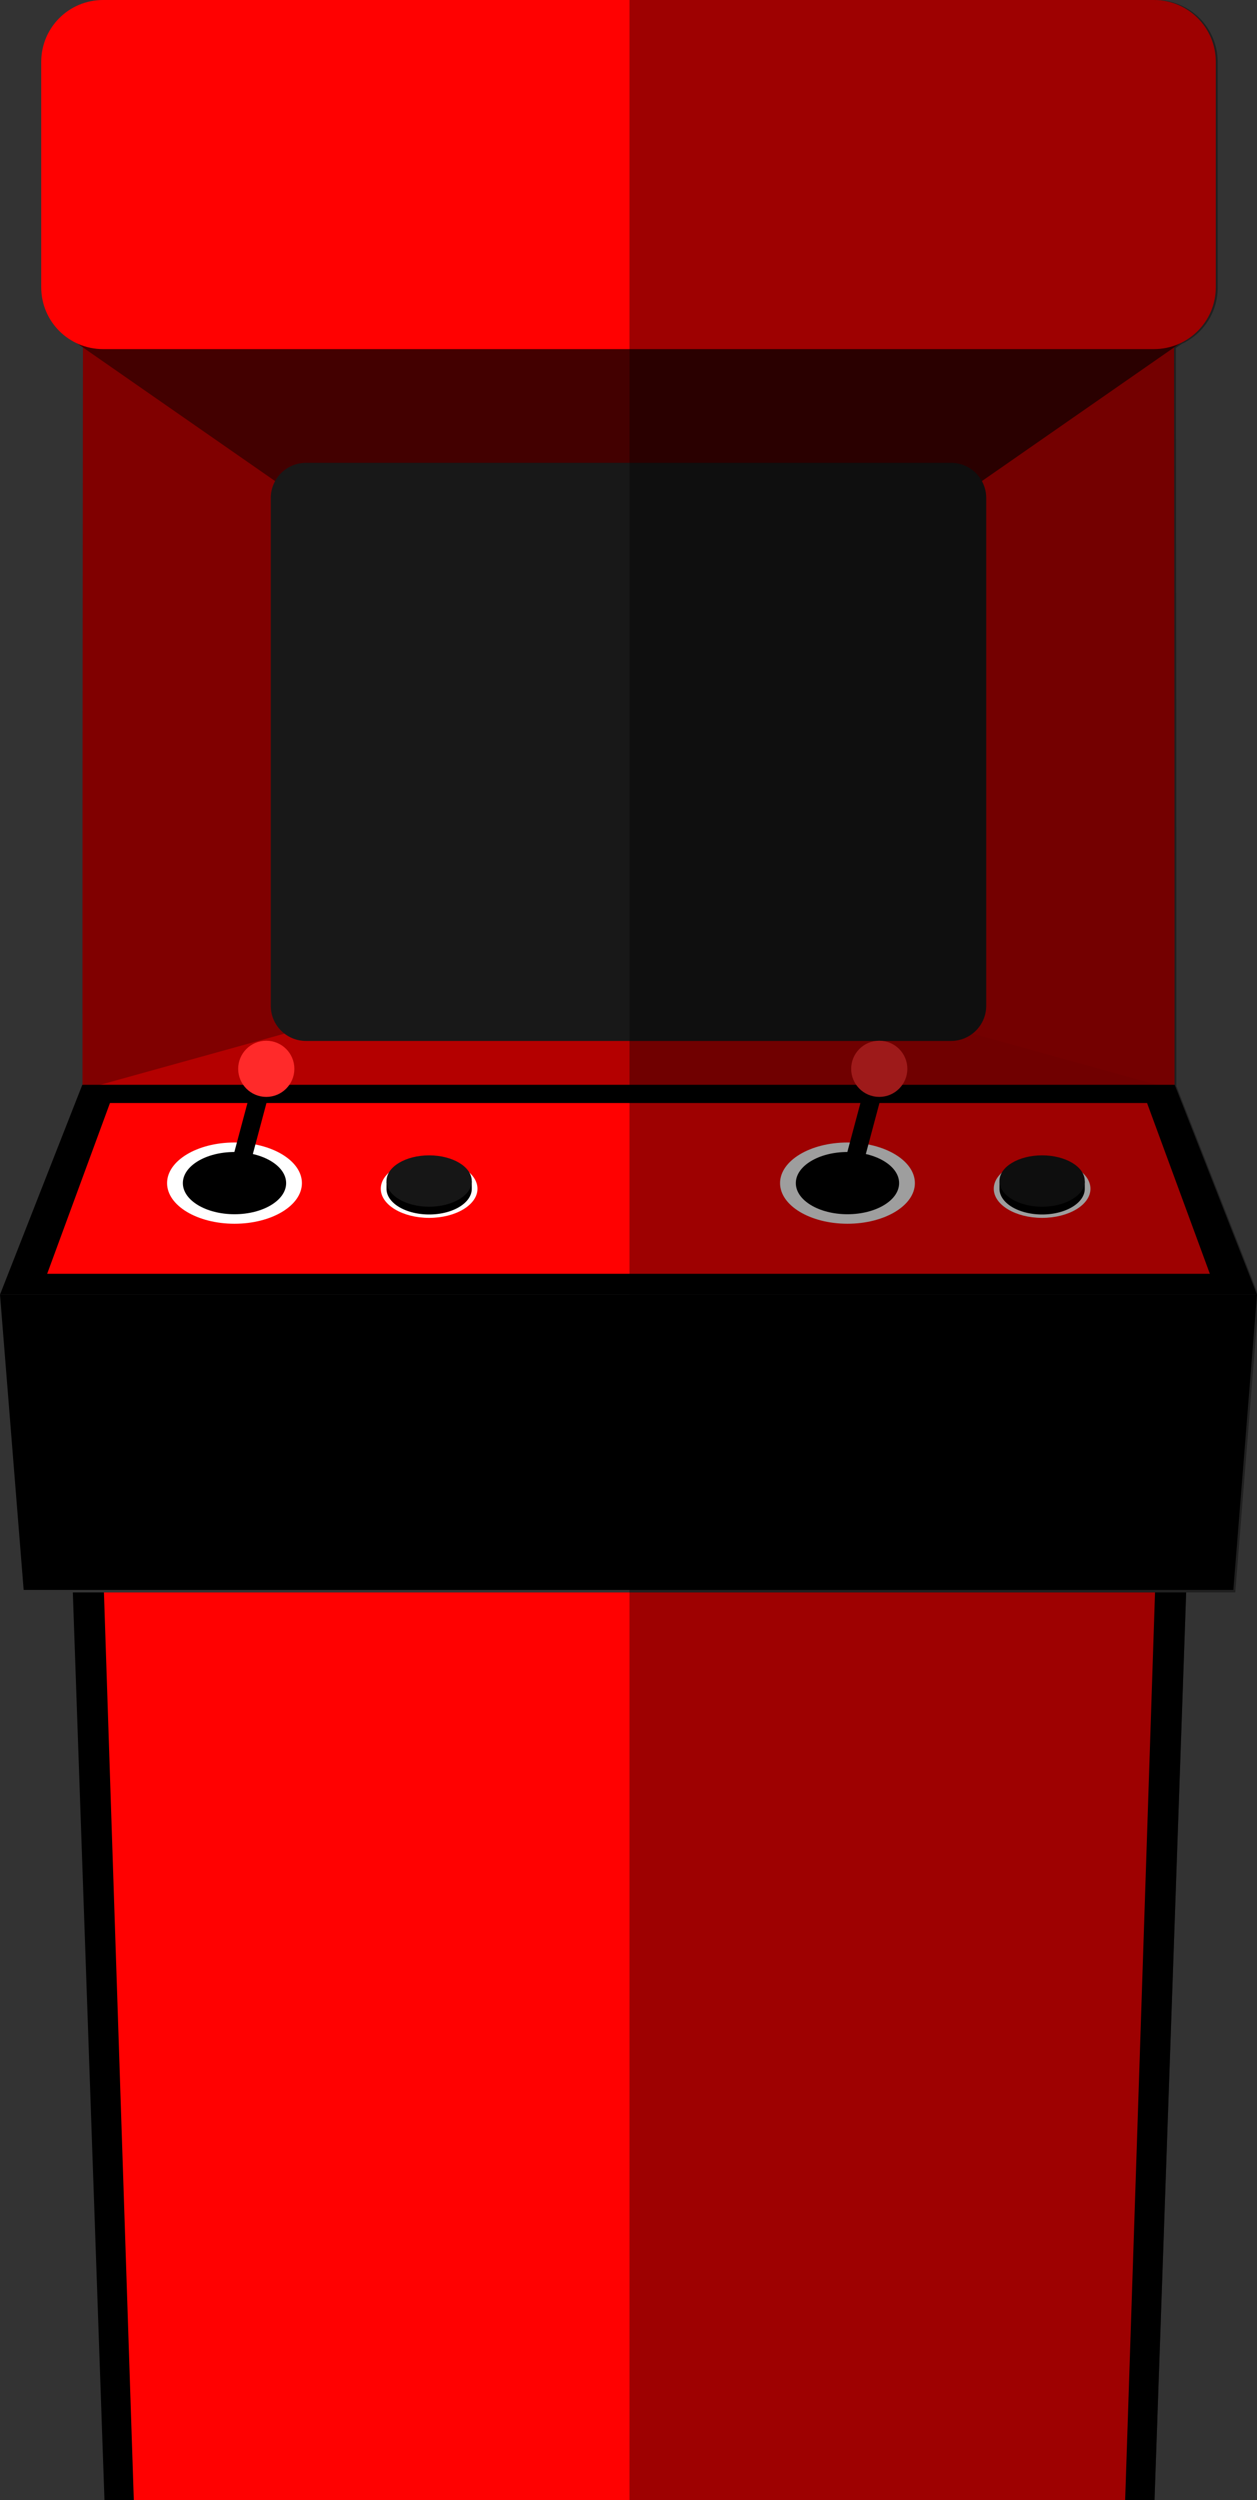<?xml version="1.0" encoding="UTF-8" standalone="no"?>
<!-- Created with Inkscape (http://www.inkscape.org/) -->

<svg
   xmlns:dc="http://purl.org/dc/elements/1.1/"
   xmlns:cc="http://creativecommons.org/ns#"
   xmlns:rdf="http://www.w3.org/1999/02/22-rdf-syntax-ns#"
   xmlns:svg="http://www.w3.org/2000/svg"
   xmlns="http://www.w3.org/2000/svg"
   xmlns:xlink="http://www.w3.org/1999/xlink"
   xmlns:sodipodi="http://sodipodi.sourceforge.net/DTD/sodipodi-0.dtd"
   xmlns:inkscape="http://www.inkscape.org/namespaces/inkscape"
   width="79.487mm"
   height="158.086mm"
   viewBox="0 0 79.487 158.086"
   version="1.1"
   id="svg8"
   sodipodi:docname="arcade3.svg"
   inkscape:version="0.92.4 (5da689c313, 2019-01-14)">
  <rect x="0" y="0" width="79.487" height="158.086" fill="#333333" stroke="none"/>
  <defs
     id="defs2">
    <linearGradient
       inkscape:collect="always"
       id="linearGradient4548">
      <stop
         style="stop-color:#ededed;stop-opacity:1"
         offset="0"
         id="stop4544" />
      <stop
         id="stop4554"
         offset="0.341"
         style="stop-color:#8c8c8c;stop-opacity:1" />
      <stop
         id="stop4552"
         offset="0.675"
         style="stop-color:#484848;stop-opacity:1" />
      <stop
         style="stop-color:#000000;stop-opacity:1"
         offset="1"
         id="stop4546" />
    </linearGradient>
    <radialGradient
       inkscape:collect="always"
       xlink:href="#linearGradient4548"
       id="radialGradient4550"
       cx="11.046"
       cy="105.64"
       fx="11.046"
       fy="105.64"
       r="40.746"
       gradientTransform="matrix(0.513,0.662,-0.662,0.513,83.159,50.795)"
       gradientUnits="userSpaceOnUse" />
  </defs>
  <sodipodi:namedview
     id="base"
     pagecolor="#ffffff"
     bordercolor="#666666"
     borderopacity="1.0"
     inkscape:pageopacity="0.0"
     inkscape:pageshadow="2"
     inkscape:zoom="0.70710678"
     inkscape:cx="49.728299"
     inkscape:cy="229.08461"
     inkscape:document-units="mm"
     inkscape:current-layer="layer1"
     showgrid="false"
     showborder="false"
     inkscape:window-width="1920"
     inkscape:window-height="1017"
     inkscape:window-x="-8"
     inkscape:window-y="-8"
     inkscape:window-maximized="1" />
  <g
     inkscape:label="Layer 1"
     inkscape:groupmode="layer"
     id="layer1"
     transform="translate(-207.011,-270.412)">
    <g
       transform="matrix(1.372,0,0,1.372,-44.853,-128.152)"
       id="g5183">
      <g
         id="g5147">
        <ellipse
           style="opacity:1;fill:#ffffff;fill-opacity:1;stroke:none;stroke-width:0.412;stroke-miterlimit:4;stroke-dasharray:none;stroke-opacity:1"
           id="ellipse5141"
           cx="226.458"
           cy="346.543"
           rx="1.317"
           ry="0.794" />
        <path
           inkscape:connector-curvature="0"
           style="opacity:1;fill:#000000;fill-opacity:1;stroke:none;stroke-width:0.363;stroke-miterlimit:4;stroke-dasharray:none;stroke-opacity:1"
           d="m 226.458,345.843 a 1.162,0.7 0 0 0 -1.117,0.51 h -0.044 v 0.184 a 1.162,0.7 0 0 0 0,0.006 1.162,0.7 0 0 0 0,0.008 v 0.005 0 a 1.162,0.7 0 0 0 1.161,0.687 1.162,0.7 0 0 0 1.162,-0.7 1.162,0.7 0 0 0 0,-0.016 v -0.189 h -0.051 a 1.162,0.7 0 0 0 -1.11,-0.495 z"
           id="path5143" />
        <ellipse
           ry="0.7"
           rx="1.162"
           cy="346.333"
           cx="226.458"
           id="ellipse5145"
           style="opacity:1;fill:#161616;fill-opacity:1;stroke:none;stroke-width:0.363;stroke-miterlimit:4;stroke-dasharray:none;stroke-opacity:1" />
      </g>
      <g
         id="g5155"
         transform="translate(2.666,-2.339)">
        <ellipse
           style="opacity:1;fill:#ffffff;fill-opacity:1;stroke:none;stroke-width:0.412;stroke-miterlimit:4;stroke-dasharray:none;stroke-opacity:1"
           id="ellipse5149"
           cx="226.458"
           cy="346.543"
           rx="1.317"
           ry="0.794" />
        <path
           inkscape:connector-curvature="0"
           style="opacity:1;fill:#000000;fill-opacity:1;stroke:none;stroke-width:0.363;stroke-miterlimit:4;stroke-dasharray:none;stroke-opacity:1"
           d="m 226.458,345.843 a 1.162,0.7 0 0 0 -1.117,0.51 h -0.044 v 0.184 a 1.162,0.7 0 0 0 0,0.006 1.162,0.7 0 0 0 0,0.008 v 0.005 0 a 1.162,0.7 0 0 0 1.161,0.687 1.162,0.7 0 0 0 1.162,-0.7 1.162,0.7 0 0 0 0,-0.016 v -0.189 h -0.051 a 1.162,0.7 0 0 0 -1.11,-0.495 z"
           id="path5151" />
        <ellipse
           ry="0.7"
           rx="1.162"
           cy="346.333"
           cx="226.458"
           id="ellipse5153"
           style="opacity:1;fill:#161616;fill-opacity:1;stroke:none;stroke-width:0.363;stroke-miterlimit:4;stroke-dasharray:none;stroke-opacity:1" />
      </g>
      <g
         transform="translate(4.443,2.9447387e-4)"
         id="g5163">
        <ellipse
           style="opacity:1;fill:#ffffff;fill-opacity:1;stroke:none;stroke-width:0.412;stroke-miterlimit:4;stroke-dasharray:none;stroke-opacity:1"
           id="ellipse5157"
           cx="226.458"
           cy="346.543"
           rx="1.317"
           ry="0.794" />
        <path
           inkscape:connector-curvature="0"
           style="opacity:1;fill:#000000;fill-opacity:1;stroke:none;stroke-width:0.363;stroke-miterlimit:4;stroke-dasharray:none;stroke-opacity:1"
           d="m 226.458,345.843 a 1.162,0.7 0 0 0 -1.117,0.51 h -0.044 v 0.184 a 1.162,0.7 0 0 0 0,0.006 1.162,0.7 0 0 0 0,0.008 v 0.005 0 a 1.162,0.7 0 0 0 1.161,0.687 1.162,0.7 0 0 0 1.162,-0.7 1.162,0.7 0 0 0 0,-0.016 v -0.189 h -0.051 a 1.162,0.7 0 0 0 -1.11,-0.495 z"
           id="path5159" />
        <ellipse
           ry="0.7"
           rx="1.162"
           cy="346.333"
           cx="226.458"
           id="ellipse5161"
           style="opacity:1;fill:#161616;fill-opacity:1;stroke:none;stroke-width:0.363;stroke-miterlimit:4;stroke-dasharray:none;stroke-opacity:1" />
      </g>
      <g
         id="g5171"
         transform="translate(6.501,-2.339)">
        <ellipse
           style="opacity:1;fill:#ffffff;fill-opacity:1;stroke:none;stroke-width:0.412;stroke-miterlimit:4;stroke-dasharray:none;stroke-opacity:1"
           id="ellipse5165"
           cx="226.458"
           cy="346.543"
           rx="1.317"
           ry="0.794" />
        <path
           inkscape:connector-curvature="0"
           style="opacity:1;fill:#000000;fill-opacity:1;stroke:none;stroke-width:0.363;stroke-miterlimit:4;stroke-dasharray:none;stroke-opacity:1"
           d="m 226.458,345.843 a 1.162,0.7 0 0 0 -1.117,0.51 h -0.044 v 0.184 a 1.162,0.7 0 0 0 0,0.006 1.162,0.7 0 0 0 0,0.008 v 0.005 0 a 1.162,0.7 0 0 0 1.161,0.687 1.162,0.7 0 0 0 1.162,-0.7 1.162,0.7 0 0 0 0,-0.016 v -0.189 h -0.051 a 1.162,0.7 0 0 0 -1.11,-0.495 z"
           id="path5167" />
        <ellipse
           ry="0.7"
           rx="1.162"
           cy="346.333"
           cx="226.458"
           id="ellipse5169"
           style="opacity:1;fill:#161616;fill-opacity:1;stroke:none;stroke-width:0.363;stroke-miterlimit:4;stroke-dasharray:none;stroke-opacity:1" />
      </g>
      <g
         id="g5181">
        <ellipse
           ry="1.554"
           rx="2.58"
           cy="344.989"
           cx="219.056"
           id="ellipse5173"
           style="opacity:1;fill:#ffffff;fill-opacity:1;stroke:none;stroke-width:0.806;stroke-miterlimit:4;stroke-dasharray:none;stroke-opacity:1" />
        <ellipse
           style="opacity:1;fill:#000000;fill-opacity:1;stroke:none;stroke-width:0.618;stroke-miterlimit:4;stroke-dasharray:none;stroke-opacity:1"
           id="ellipse5175"
           cx="219.056"
           cy="344.989"
           rx="1.976"
           ry="1.191" />
        <rect
           transform="matrix(1,0,-0.258,0.966,0,0)"
           y="352.605"
           x="310.881"
           height="4.485"
           width="0.728"
           id="rect5177"
           style="opacity:1;fill:#000000;fill-opacity:1;stroke:none;stroke-width:0.509;stroke-miterlimit:4;stroke-dasharray:none;stroke-opacity:1" />
        <circle
           r="1.075"
           cy="340.649"
           cx="220.306"
           id="circle5179"
           style="opacity:1;fill:#550000;fill-opacity:1;stroke:none;stroke-width:0.5;stroke-miterlimit:4;stroke-dasharray:none;stroke-opacity:1" />
      </g>
    </g>
    <path
       sodipodi:nodetypes="ccccc"
       inkscape:connector-curvature="0"
       id="path4611"
       d="m 212.265,285.939 13.036,11.096 v 40.58 l -13.036,11.096 c -0.088,0.507 0,-62.771 0,-62.771 z"
       style="fill:#800000;stroke:none;stroke-width:0.351px;stroke-linecap:butt;stroke-linejoin:miter;stroke-opacity:1" />
    <path
       style="fill:#bc0000;fill-opacity:1;stroke:none;stroke-width:0.354px;stroke-linecap:butt;stroke-linejoin:miter;stroke-opacity:1"
       d="m 281.245,285.939 -13.036,11.29 v 41.291 l 13.036,11.29 c 0.088,0.516 0,-63.872 0,-63.872 z"
       id="path4594-5"
       inkscape:connector-curvature="0"
       sodipodi:nodetypes="ccccc" />
    <path
       style="fill:#430000;fill-opacity:1;stroke:none;stroke-width:0.31px;stroke-linecap:butt;stroke-linejoin:miter;stroke-opacity:1"
       d="m 211.535,291.88 13.766,9.575 h 42.907 l 13.766,-9.575 z"
       id="path4594"
       inkscape:connector-curvature="0" />
    <path
       inkscape:connector-curvature="0"
       id="rect4590"
       d="m 213.532,270.412 h 66.446 c 2.168,0 3.914,1.746 3.914,3.914 v 14.248 c 0,2.168 -1.746,3.914 -3.914,3.914 h -66.446 c -2.168,0 -3.914,-1.746 -3.914,-3.914 v -14.248 c 0,-2.168 1.746,-3.914 3.914,-3.914 z"
       style="opacity:1;fill:#ff0101;fill-opacity:1;stroke:none;stroke-width:0.5;stroke-miterlimit:4;stroke-dasharray:none;stroke-opacity:1" />
    <path
       inkscape:connector-curvature="0"
       id="path4613"
       d="m 212.377,339.277 12.924,-3.588 h 42.907 l 12.924,3.588 z"
       style="fill:#b40000;fill-opacity:1;stroke:none;stroke-width:0.324px;stroke-linecap:butt;stroke-linejoin:miter;stroke-opacity:1"
       sodipodi:nodetypes="ccccc" />
    <path
       inkscape:connector-curvature="0"
       id="rect4592"
       d="m 226.363,299.678 h 40.783 c 1.236,0 2.23,0.995 2.23,2.23 v 32.097 c 0,1.236 -0.995,2.23 -2.23,2.23 H 226.363 c -1.236,0 -2.23,-0.995 -2.23,-2.23 v -32.097 c 0,-1.236 0.995,-2.23 2.23,-2.23 z"
       style="opacity:1;fill:#181818;fill-opacity:1;stroke:none;stroke-width:0.5;stroke-miterlimit:4;stroke-dasharray:none;stroke-opacity:1" />
    <path
       style="opacity:1;fill:#000000;fill-opacity:1;stroke:none;stroke-width:0.504;stroke-miterlimit:4;stroke-dasharray:none;stroke-opacity:1"
       d="m 212.216,339.009 h 69.078 l 5.205,13.263 h -79.487 z"
       id="rect4615"
       inkscape:connector-curvature="0"
       sodipodi:nodetypes="ccccc" />
    <path
       style="opacity:1;fill:#ff0101;fill-opacity:1;stroke:none;stroke-width:0.488;stroke-miterlimit:4;stroke-dasharray:none;stroke-opacity:1"
       d="m 213.965,340.159 -3.971,10.799 h 73.523 l -3.971,-10.799 z"
       id="path4695"
       inkscape:connector-curvature="0" />
    <path
       style="opacity:1;fill:#000000;fill-opacity:1;stroke:none;stroke-width:0.5;stroke-miterlimit:4;stroke-dasharray:none;stroke-opacity:1"
       d="m 207.011,352.272 h 79.487 l -1.497,18.678 h -76.494 z"
       id="rect4719"
       inkscape:connector-curvature="0"
       sodipodi:nodetypes="ccccc" />
    <path
       style="opacity:1;fill:#000000;fill-opacity:1;stroke:none;stroke-width:1.89;stroke-miterlimit:4;stroke-dasharray:none;stroke-opacity:1"
       d="m 17.379,379.988 7.582,217.502 H 275.463 l 7.582,-217.502 z"
       transform="matrix(0.265,0,0,0.265,207.011,270.412)"
       id="rect4722"
       inkscape:connector-curvature="0" />
    <path
       style="opacity:1;fill:#ff0101;fill-opacity:1;stroke:none;stroke-width:1.836;stroke-miterlimit:4;stroke-dasharray:none;stroke-opacity:1"
       d="m 24.803,379.988 7.158,217.502 H 268.461 l 7.158,-217.502 z"
       transform="matrix(0.265,0,0,0.265,207.011,270.412)"
       id="path4725"
       inkscape:connector-curvature="0" />
    <g
       id="g5225"
       transform="matrix(1.692,0,0,1.692,-156.192,-241.816)">
      <ellipse
         style="opacity:1;fill:#ffffff;fill-opacity:1;stroke:none;stroke-width:0.565;stroke-miterlimit:4;stroke-dasharray:none;stroke-opacity:1"
         id="use4959"
         cx="230.697"
         cy="347.161"
         rx="1.807"
         ry="1.089" />
      <path
         inkscape:connector-curvature="0"
         style="opacity:1;fill:#000000;fill-opacity:1;stroke:none;stroke-width:0.498;stroke-miterlimit:4;stroke-dasharray:none;stroke-opacity:1"
         d="m 230.697,346.201 a 1.594,0.96 0 0 0 -1.532,0.7 h -0.061 v 0.253 a 1.594,0.96 0 0 0 0,0.008 1.594,0.96 0 0 0 0,0.011 v 0.007 0 a 1.594,0.96 0 0 0 1.593,0.943 1.594,0.96 0 0 0 1.594,-0.96 1.594,0.96 0 0 0 0,-0.022 v -0.259 H 232.22 a 1.594,0.96 0 0 0 -1.522,-0.678 z"
         id="use4961" />
      <ellipse
         ry="0.96"
         rx="1.594"
         cy="346.873"
         cx="230.697"
         id="use4963"
         style="opacity:1;fill:#161616;fill-opacity:1;stroke:none;stroke-width:0.498;stroke-miterlimit:4;stroke-dasharray:none;stroke-opacity:1" />
    </g>
    <g
       id="g5231"
       transform="matrix(1.205,0,0,1.205,-43.915,-70.535)">
      <ellipse
         ry="2.132"
         rx="3.538"
         cy="345.029"
         cx="220.543"
         id="path4932"
         style="opacity:1;fill:#ffffff;fill-opacity:1;stroke:none;stroke-width:1.106;stroke-miterlimit:4;stroke-dasharray:none;stroke-opacity:1" />
      <ellipse
         style="opacity:1;fill:#000000;fill-opacity:1;stroke:none;stroke-width:0.847;stroke-miterlimit:4;stroke-dasharray:none;stroke-opacity:1"
         id="ellipse5012"
         cx="220.543"
         cy="345.029"
         rx="2.71"
         ry="1.633" />
      <rect
         transform="matrix(1,0,-0.258,0.966,0,0)"
         y="350.981"
         x="312.251"
         height="6.151"
         width="0.998"
         id="rect5014"
         style="opacity:1;fill:#000000;fill-opacity:1;stroke:none;stroke-width:0.698;stroke-miterlimit:4;stroke-dasharray:none;stroke-opacity:1" />
      <circle
         r="1.474"
         cy="339.031"
         cx="222.211"
         id="path5016"
         style="opacity:1;fill:#ff2a2a;fill-opacity:1;stroke:none;stroke-width:0.686;stroke-miterlimit:4;stroke-dasharray:none;stroke-opacity:1" />
    </g>
    <g
       transform="matrix(1.692,0,0,1.692,-117.43,-241.816)"
       id="g5257">
      <ellipse
         ry="1.089"
         rx="1.807"
         cy="347.161"
         cx="230.697"
         id="ellipse5251"
         style="opacity:1;fill:#ffffff;fill-opacity:1;stroke:none;stroke-width:0.565;stroke-miterlimit:4;stroke-dasharray:none;stroke-opacity:1" />
      <path
         id="path5253"
         d="m 230.697,346.201 a 1.594,0.96 0 0 0 -1.532,0.7 h -0.061 v 0.253 a 1.594,0.96 0 0 0 0,0.008 1.594,0.96 0 0 0 0,0.011 v 0.007 0 a 1.594,0.96 0 0 0 1.593,0.943 1.594,0.96 0 0 0 1.594,-0.96 1.594,0.96 0 0 0 0,-0.022 v -0.259 H 232.22 a 1.594,0.96 0 0 0 -1.522,-0.678 z"
         style="opacity:1;fill:#000000;fill-opacity:1;stroke:none;stroke-width:0.498;stroke-miterlimit:4;stroke-dasharray:none;stroke-opacity:1"
         inkscape:connector-curvature="0" />
      <ellipse
         style="opacity:1;fill:#161616;fill-opacity:1;stroke:none;stroke-width:0.498;stroke-miterlimit:4;stroke-dasharray:none;stroke-opacity:1"
         id="ellipse5255"
         cx="230.697"
         cy="346.873"
         rx="1.594"
         ry="0.96" />
    </g>
    <g
       transform="matrix(1.205,0,0,1.205,-5.153,-70.535)"
       id="g5267">
      <ellipse
         style="opacity:1;fill:#ffffff;fill-opacity:1;stroke:none;stroke-width:1.106;stroke-miterlimit:4;stroke-dasharray:none;stroke-opacity:1"
         id="ellipse5259"
         cx="220.543"
         cy="345.029"
         rx="3.538"
         ry="2.132" />
      <ellipse
         ry="1.633"
         rx="2.71"
         cy="345.029"
         cx="220.543"
         id="ellipse5261"
         style="opacity:1;fill:#000000;fill-opacity:1;stroke:none;stroke-width:0.847;stroke-miterlimit:4;stroke-dasharray:none;stroke-opacity:1" />
      <rect
         style="opacity:1;fill:#000000;fill-opacity:1;stroke:none;stroke-width:0.698;stroke-miterlimit:4;stroke-dasharray:none;stroke-opacity:1"
         id="rect5263"
         width="0.998"
         height="6.151"
         x="312.251"
         y="350.981"
         transform="matrix(1,0,-0.258,0.966,0,0)" />
      <circle
         style="opacity:1;fill:#ff2a2a;fill-opacity:1;stroke:none;stroke-width:0.686;stroke-miterlimit:4;stroke-dasharray:none;stroke-opacity:1"
         id="circle5265"
         cx="222.211"
         cy="339.031"
         r="1.474" />
    </g>
    <path
       style="fill:#000000;fill-opacity:0.379;stroke:none;stroke-width:1.328px;stroke-linecap:butt;stroke-linejoin:miter;stroke-opacity:1"
       d="m 150.211,0 v 597.49 h 125.252 l 7.582,-217.502 h 11.721 l 5.656,-70.596 h 0.002 L 280.752,259.266 h -0.045 c 0.034,-59.327 -0.079,-148.223 -0.115,-176.225 l 1.406,-0.979 c 5.067,-2.343 8.574,-7.45 8.574,-13.418 V 14.793 C 290.572,6.597 283.975,0 275.779,0 Z"
       transform="matrix(0.265,0,0,0.265,207.011,270.412)"
       id="path4891"
       inkscape:connector-curvature="0" />
  </g>
</svg>
